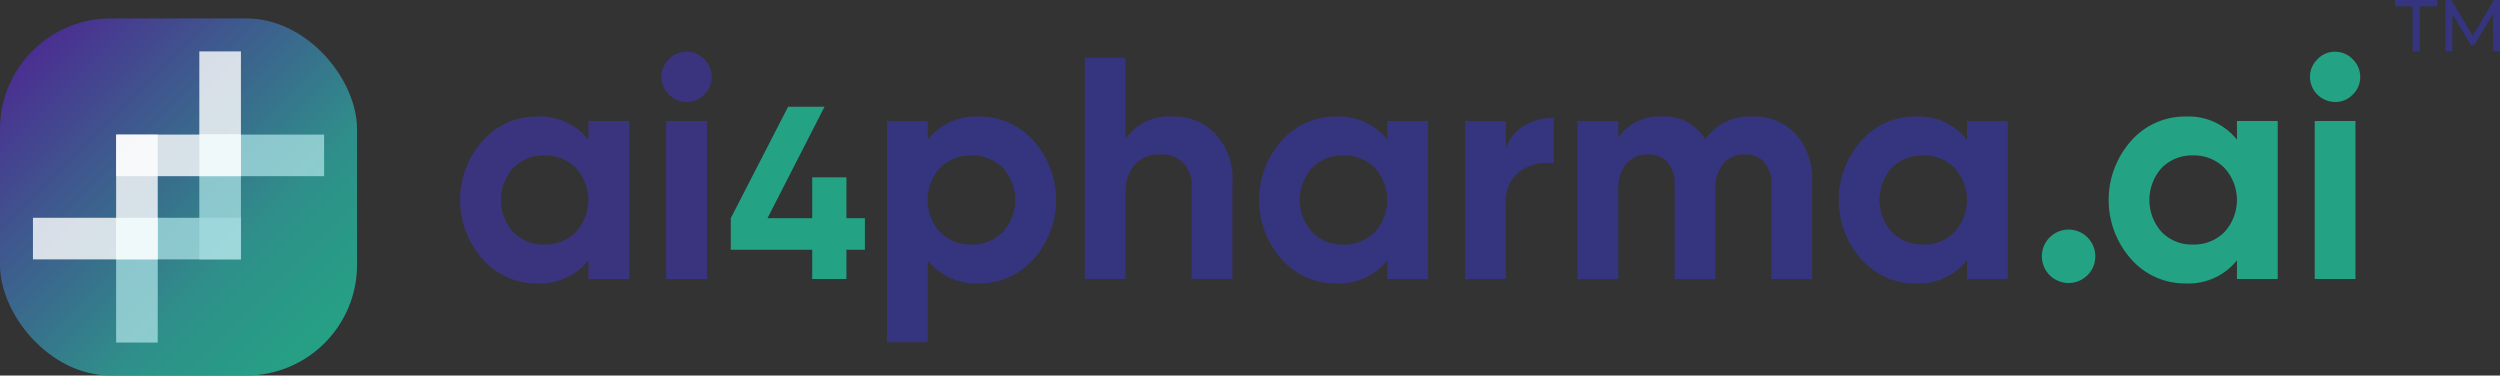 <svg xmlns="http://www.w3.org/2000/svg" xmlns:xlink="http://www.w3.org/1999/xlink" width="286.473" height="43.029" viewBox="0 0 286.473 43.029">
  <rect x="0" y="0" width="286.473" height="43.029" fill="#333333" stroke="none"/>
  <defs>
    <linearGradient id="linear-gradient" x1="0.091" y1="0.091" x2="0.948" y2="0.948" gradientUnits="objectBoundingBox">
      <stop offset="0" stop-color="#4a2f91"/>
      <stop offset="0.662" stop-color="#2f8f8a"/>
      <stop offset="0.751" stop-color="#2b9588"/>
      <stop offset="1" stop-color="#24a384"/>
    </linearGradient>
  </defs>
  <g id="Ai4Pharma" transform="translate(-33.482 -104.377)">
    <g id="Group_6" data-name="Group 6">
      <g id="Group_4" data-name="Group 4">
        <g id="Group_3" data-name="Group 3">
          <g id="Group_1" data-name="Group 1">
            <path id="Path_1" data-name="Path 1" d="M100.909,118.239h4.673v18.109h-4.673v-2.137a7.108,7.108,0,0,1-5.9,2.644,8.206,8.206,0,0,1-6.212-2.771,10.2,10.2,0,0,1,0-13.582,8.206,8.206,0,0,1,6.212-2.771,7.109,7.109,0,0,1,5.9,2.645Zm-8.62,12.731a4.825,4.825,0,0,0,3.586,1.43,4.885,4.885,0,0,0,3.6-1.43,5.441,5.441,0,0,0,0-7.353,4.885,4.885,0,0,0-3.6-1.43,4.825,4.825,0,0,0-3.586,1.43,5.492,5.492,0,0,0,0,7.353Z" fill="#3a347f"/>
            <path id="Path_2" data-name="Path 2" d="M112.138,116.065a2.907,2.907,0,0,1-2.862-2.861,2.81,2.81,0,0,1,.851-2.028,2.718,2.718,0,0,1,2.011-.869,2.761,2.761,0,0,1,2.046.869,2.81,2.81,0,0,1,.851,2.028,2.749,2.749,0,0,1-.851,2.01,2.789,2.789,0,0,1-2.046.851m-2.318,2.174h4.672v18.109H109.82Z" fill="#3a347f"/>
            <path id="Path_3" data-name="Path 3" d="M132.588,129.384v3.609h-2.115v3.356h-3.919v-3.356h-9.333v-3.609l6.569-12.773h4.173l-6.538,12.773h5.128V124.7h3.919v4.681Z" fill="#24a384"/>
            <path id="Path_4" data-name="Path 4" d="M145.659,117.731a8.246,8.246,0,0,1,6.248,2.771,10.2,10.2,0,0,1,0,13.582,8.246,8.246,0,0,1-6.248,2.771,7.007,7.007,0,0,1-5.867-2.644v9.381h-4.673V118.239h4.673v2.137a7.008,7.008,0,0,1,5.867-2.645M141.2,130.97a4.825,4.825,0,0,0,3.586,1.43,4.885,4.885,0,0,0,3.6-1.43,5.441,5.441,0,0,0,0-7.353,4.885,4.885,0,0,0-3.6-1.43,4.825,4.825,0,0,0-3.586,1.43,5.492,5.492,0,0,0,0,7.353Z" fill="#35347f"/>
            <path id="Path_5" data-name="Path 5" d="M167.861,117.731a6.558,6.558,0,0,1,4.908,1.993,7.56,7.56,0,0,1,1.938,5.5v11.119h-4.672v-10.54a3.705,3.705,0,0,0-.979-2.77,3.557,3.557,0,0,0-2.607-.96,3.846,3.846,0,0,0-2.9,1.123,4.665,4.665,0,0,0-1.087,3.368v9.779h-4.672V111h4.672v9.272a6.032,6.032,0,0,1,5.4-2.536" fill="#35347f"/>
            <path id="Path_6" data-name="Path 6" d="M192.454,118.239h4.673v18.109h-4.673v-2.137a7.11,7.11,0,0,1-5.9,2.644,8.206,8.206,0,0,1-6.211-2.771,10.2,10.2,0,0,1,0-13.582,8.206,8.206,0,0,1,6.211-2.771,7.111,7.111,0,0,1,5.9,2.645Zm-8.62,12.731a4.825,4.825,0,0,0,3.586,1.43,4.887,4.887,0,0,0,3.6-1.43,5.441,5.441,0,0,0,0-7.353,4.887,4.887,0,0,0-3.6-1.43,4.825,4.825,0,0,0-3.586,1.43,5.492,5.492,0,0,0,0,7.353Z" fill="#35347f"/>
            <path id="Path_7" data-name="Path 7" d="M206.037,121.353a4.869,4.869,0,0,1,2.155-2.607,6.561,6.561,0,0,1,3.35-.87v5.216a5.5,5.5,0,0,0-3.821.869,4.15,4.15,0,0,0-1.684,3.731v8.656h-4.673V118.239h4.673Z" fill="#35347f"/>
            <path id="Path_8" data-name="Path 8" d="M234.287,117.731a6.44,6.44,0,0,1,4.98,2.029,7.709,7.709,0,0,1,1.865,5.432v11.156h-4.671V125.519a3.719,3.719,0,0,0-.8-2.536,2.838,2.838,0,0,0-2.246-.9,3.07,3.07,0,0,0-2.481,1.05,4.6,4.6,0,0,0-.887,3.042v10.178h-4.673V125.519a3.714,3.714,0,0,0-.8-2.536,2.833,2.833,0,0,0-2.245-.9,3.138,3.138,0,0,0-2.481,1.05,4.472,4.472,0,0,0-.924,3.042v10.178h-4.672V118.239h4.672v1.919a5.644,5.644,0,0,1,5.035-2.427,5.367,5.367,0,0,1,4.925,2.608,6.143,6.143,0,0,1,5.4-2.608" fill="#35347f"/>
            <path id="Path_9" data-name="Path 9" d="M258.88,118.239h4.673v18.109H258.88v-2.137a7.11,7.11,0,0,1-5.9,2.644,8.206,8.206,0,0,1-6.211-2.771,10.2,10.2,0,0,1,0-13.582,8.206,8.206,0,0,1,6.211-2.771,7.111,7.111,0,0,1,5.9,2.645Zm-8.62,12.731a4.825,4.825,0,0,0,3.586,1.43,4.887,4.887,0,0,0,3.6-1.43,5.441,5.441,0,0,0,0-7.353,4.887,4.887,0,0,0-3.6-1.43,4.825,4.825,0,0,0-3.586,1.43,5.492,5.492,0,0,0,0,7.353Z" fill="#35347f"/>
            <path id="Path_10" data-name="Path 10" d="M272.68,135.913a3.061,3.061,0,1,1,.9-2.173,2.969,2.969,0,0,1-.9,2.173" fill="#24a384"/>
            <path id="Path_11" data-name="Path 11" d="M289.811,118.239h4.672v18.109h-4.672v-2.137a7.11,7.11,0,0,1-5.9,2.644,8.206,8.206,0,0,1-6.211-2.771,10.2,10.2,0,0,1,0-13.582,8.206,8.206,0,0,1,6.211-2.771,7.111,7.111,0,0,1,5.9,2.645Zm-8.62,12.731a4.825,4.825,0,0,0,3.586,1.43,4.884,4.884,0,0,0,3.6-1.43,5.438,5.438,0,0,0,0-7.353,4.884,4.884,0,0,0-3.6-1.43,4.825,4.825,0,0,0-3.586,1.43,5.489,5.489,0,0,0,0,7.353Z" fill="#24a384"/>
            <path id="Path_12" data-name="Path 12" d="M301.039,116.065a2.907,2.907,0,0,1-2.861-2.861,2.806,2.806,0,0,1,.851-2.028,2.717,2.717,0,0,1,2.01-.869,2.757,2.757,0,0,1,2.046.869,2.811,2.811,0,0,1,.852,2.028,2.75,2.75,0,0,1-.852,2.01,2.786,2.786,0,0,1-2.046.851m-2.318,2.174h4.672v18.109h-4.672Z" fill="#24a384"/>
          </g>
          <g id="Group_2" data-name="Group 2">
            <rect id="Rectangle_1" data-name="Rectangle 1" width="40.914" height="40.914" rx="12.689" transform="translate(33.482 106.492)" fill="url(#linear-gradient)"/>
            <rect id="Rectangle_2" data-name="Rectangle 2" width="4.766" height="14.298" transform="translate(56.323 124.565) rotate(-90)" fill="#a2dade" opacity="0.8"/>
            <rect id="Rectangle_3" data-name="Rectangle 3" width="4.766" height="14.3" transform="translate(61.089 129.333) rotate(90)" fill="#a2dade" opacity="0.8"/>
            <rect id="Rectangle_4" data-name="Rectangle 4" width="4.766" height="14.299" transform="translate(51.556 134.099) rotate(180)" fill="#fff" opacity="0.8"/>
            <rect id="Rectangle_5" data-name="Rectangle 5" width="4.766" height="14.298" transform="translate(51.556 143.631) rotate(180)" fill="#a2dade" opacity="0.8"/>
            <rect id="Rectangle_6" data-name="Rectangle 6" width="4.766" height="14.299" transform="translate(46.79 124.565) rotate(-90)" fill="#fff" opacity="0.8"/>
            <rect id="Rectangle_7" data-name="Rectangle 7" width="4.766" height="14.299" transform="translate(56.323 119.8)" fill="#a2dade" opacity="0.8"/>
            <rect id="Rectangle_8" data-name="Rectangle 8" width="4.766" height="14.3" transform="translate(51.557 129.333) rotate(90)" fill="#fff" opacity="0.8"/>
            <rect id="Rectangle_9" data-name="Rectangle 9" width="4.766" height="14.299" transform="translate(56.323 110.267)" fill="#fff" opacity="0.8"/>
          </g>
        </g>
      </g>
      <g id="Group_5" data-name="Group 5">
        <path id="Path_13" data-name="Path 13" d="M309.938,110.254v-5.147h-2.014v-.73h4.861v.73h-2.016v5.147Z" fill="#35347f"/>
        <path id="Path_14" data-name="Path 14" d="M313.7,110.254v-5.877h.688l2.636,4.441h-.369l2.6-4.441h.688l.009,5.877h-.807l-.008-4.609h.193l-2.317,3.9h-.386l-2.334-3.9h.21v4.609Z" fill="#35347f"/>
      </g>
    </g>
  </g>
</svg>
